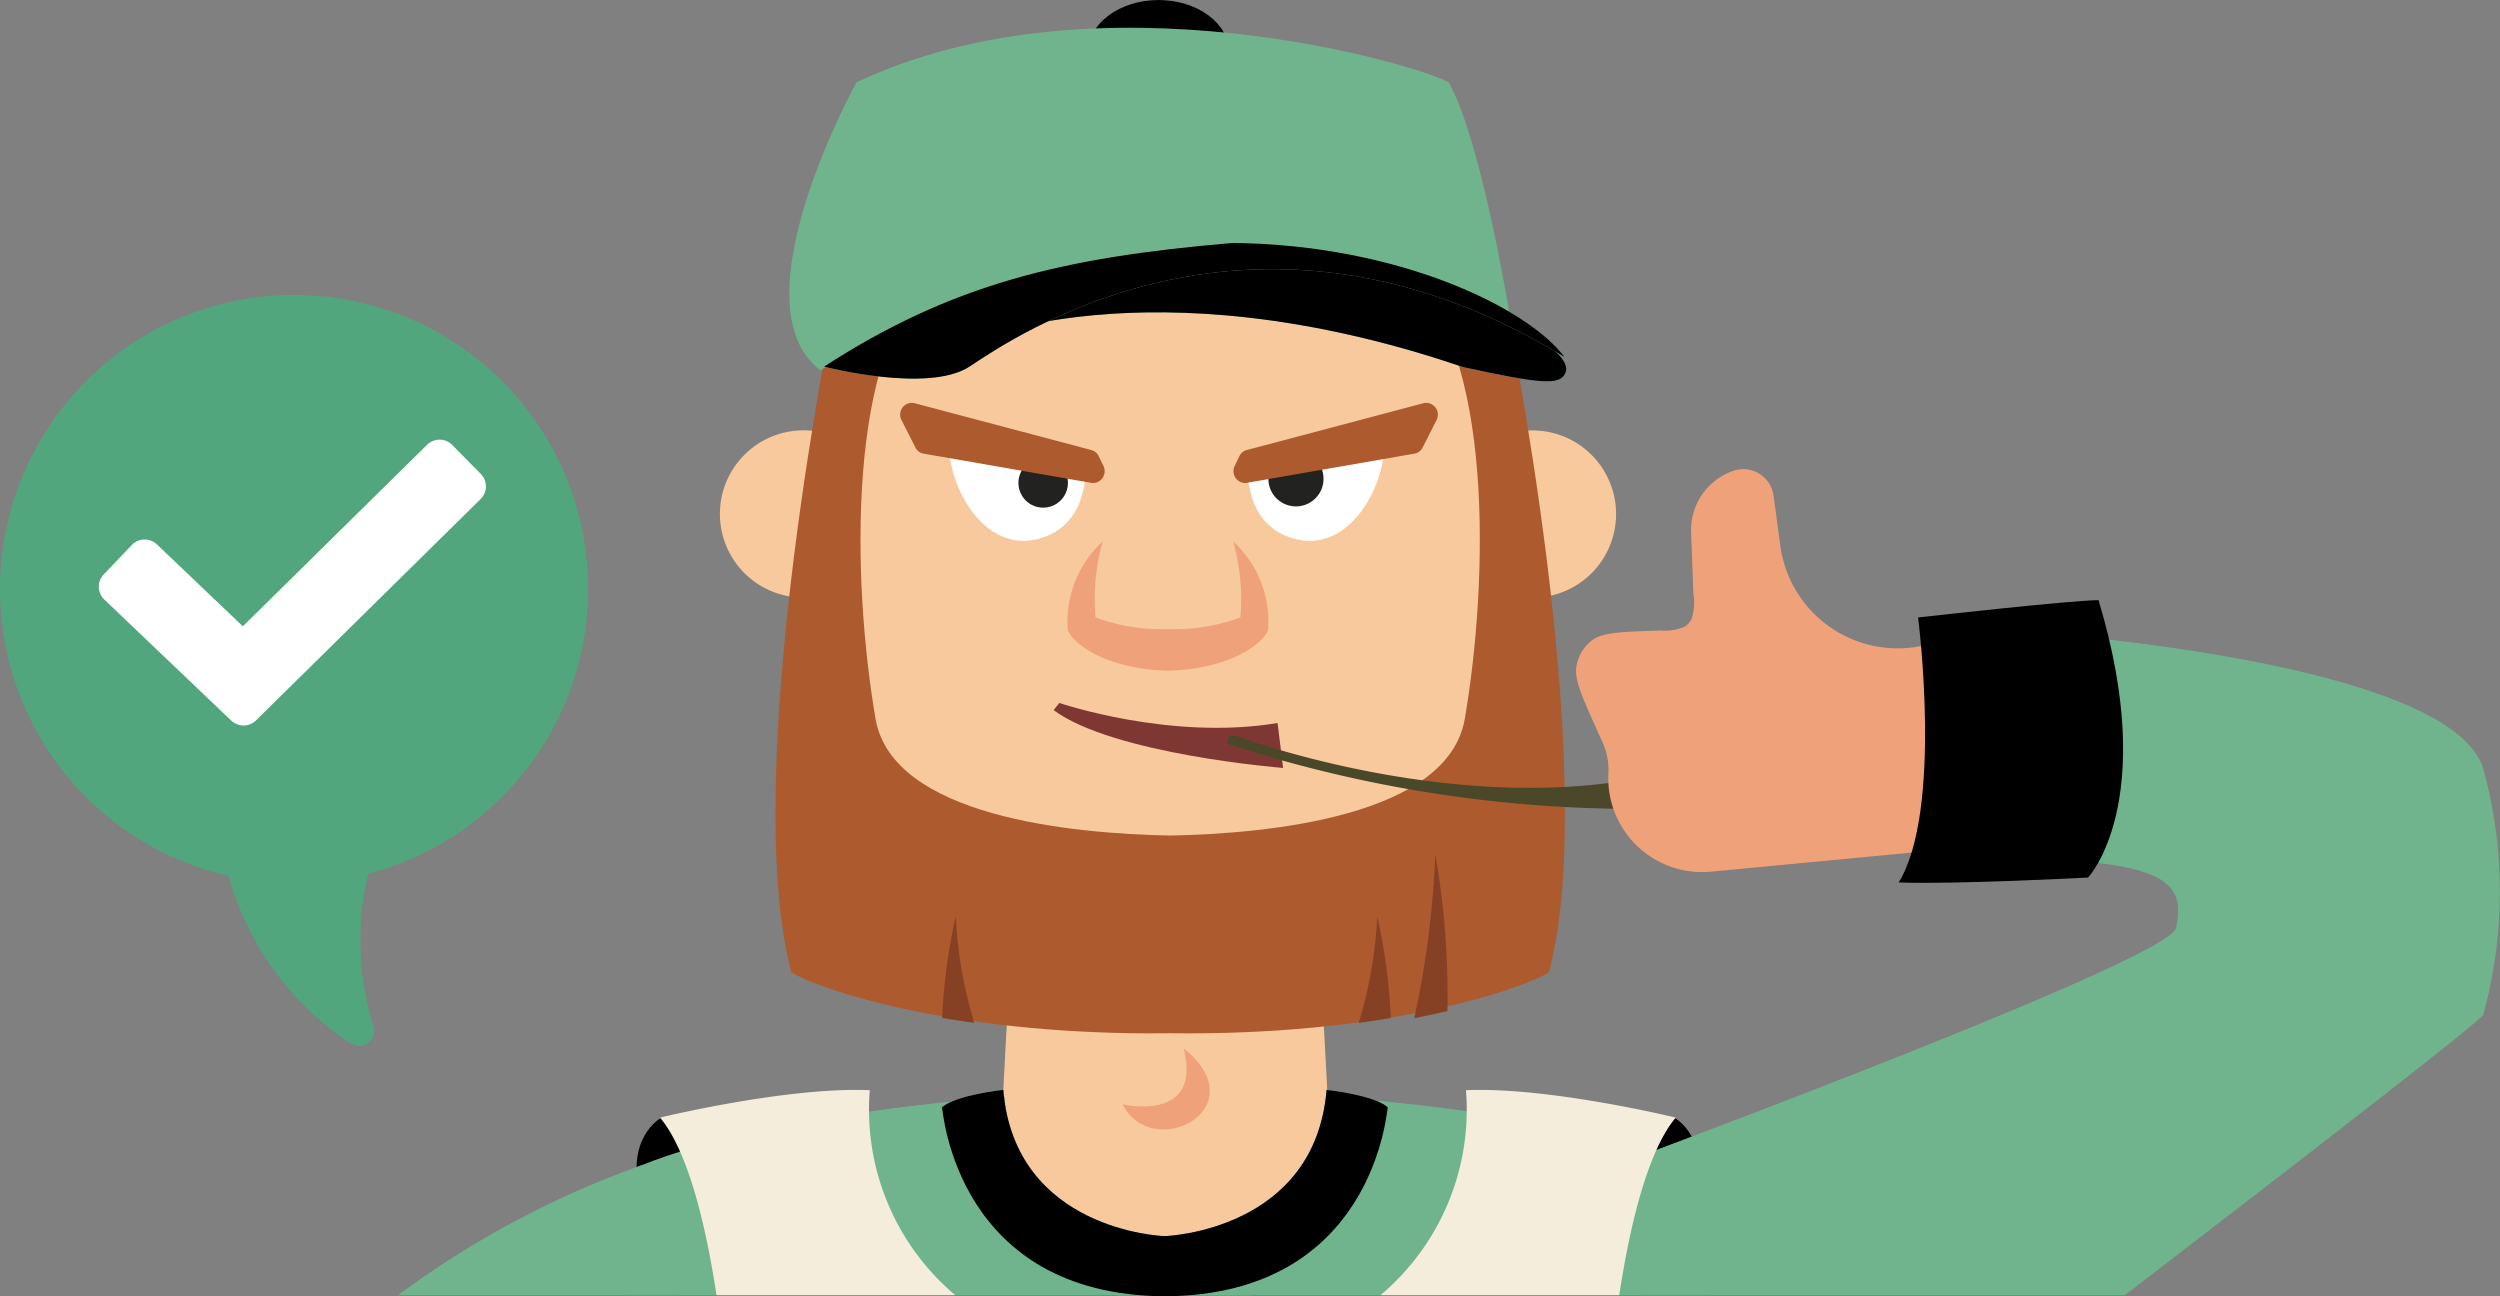<svg xmlns="http://www.w3.org/2000/svg" width="163.213" height="84.629" viewBox="0 0 163.213 84.629">
  <rect x="0" y="0" width="163.213" height="84.629" fill="#808080" stroke="none"/>
  <g id="Group_35615" data-name="Group 35615" transform="translate(13.439)">
    <g id="Group_35613" data-name="Group 35613" transform="translate(-13.439)">
      <path id="Path_5008" data-name="Path 5008" d="M40.512,87.949l-4.771-4.435s-2.466,1.323-1.3,5.291,6.068-.856,6.068-.856" transform="translate(7.432 -10.546)"/>
      <path id="Path_5009" data-name="Path 5009" d="M68.886,93.526h8.707c2.429-.648,5.236-1.418,5.363-1.548.225-.232-.538-18.058-.771-18.409v0s-9.4-2.919-9.611-2.451c-.5.117-10.659,2.451-10.659,2.451-.233.349-1,18.173-.771,18.409.127.132,4.2.9,7.743,1.551" transform="translate(4.026 -8.974)" fill="#f7c99c" fill-rule="evenodd"/>
      <path id="Path_5010" data-name="Path 5010" d="M33.426,94.9h70.5c-.03-4.454-.045-7.732-.028-8.1C96.223,83,79.268,81.958,79.268,81.958s.338,8.786-10.593,9.106c-10.929-.32-10.59-9.106-10.59-9.106S41.991,83,33.455,86.805c.016.363,0,3.642-.029,8.1" transform="translate(7.521 -10.349)" fill="#70b48d" fill-rule="evenodd"/>
      <path id="Path_5011" data-name="Path 5011" d="M106.232,87.949,111,83.514s2.466,1.323,1.3,5.291-6.069-.856-6.069-.856" transform="translate(-1.673 -10.546)" fill="#f4eddc"/>
      <path id="Path_5012" data-name="Path 5012" d="M106.232,87.949,111,83.514s2.466,1.323,1.3,5.291-6.069-.856-6.069-.856" transform="translate(-1.673 -10.546)"/>
      <path id="Path_5013" data-name="Path 5013" d="M70.439,81.988s5.251,1.237,3.985-3.661c4.88,3.932-2.038,7.493-3.984,3.661" transform="translate(2.847 -9.891)" fill="#efa179" fill-rule="evenodd"/>
      <path id="Path_5014" data-name="Path 5014" d="M93.716,38.386c0,15.47-10.436,28.011-23.309,28.011S47.1,53.856,47.1,38.385s10.436-28.011,23.31-28.011S93.716,22.915,93.716,38.386" transform="translate(5.795 -1.31)" fill="#f7c99c" fill-rule="evenodd"/>
      <path id="Path_5015" data-name="Path 5015" d="M77.08,3.442c0,1.9-2.066,3.443-4.617,3.443s-4.617-1.541-4.617-3.442S69.913,0,72.463,0,77.08,1.541,77.08,3.442" transform="translate(3.175)" fill="#70b48d"/>
      <path id="Path_5016" data-name="Path 5016" d="M77.08,3.442c0,1.9-2.066,3.443-4.617,3.443s-4.617-1.541-4.617-3.442S69.913,0,72.463,0,77.08,1.541,77.08,3.442" transform="translate(3.175)"/>
      <path id="Path_5017" data-name="Path 5017" d="M51.271,37.7a5.459,5.459,0,1,1-5.459-5.544A5.459,5.459,0,0,1,51.271,37.7m36.67,0A5.46,5.46,0,1,0,93.4,32.161,5.459,5.459,0,0,0,87.941,37.7" transform="translate(6.646 -4.061)" fill="#f7c99c" fill-rule="evenodd"/>
      <path id="Path_5018" data-name="Path 5018" d="M48.466,21.662s12.372-6.653,6.487-1.634-5.437,20.307-3.92,29.177c1.093,6.39,12.785,7.514,19.239,7.637,6.452-.127,18.145-1.247,19.238-7.636,1.518-8.871,1.964-24.16-3.92-29.182s6.487,1.634,6.487,1.634S98.5,52.588,95,65.775c-2.205,1.3-11.213,4.152-24.726,3.971-13.511.181-22.519-2.668-24.726-3.971-3.5-13.193,2.918-44.117,2.918-44.117" transform="translate(6.123 -2.292)" fill="#ac5a2e" fill-rule="evenodd"/>
      <path id="Path_5019" data-name="Path 5019" d="M86.247,74.515a37.311,37.311,0,0,0-.883-6.634,28.467,28.467,0,0,1-1.214,6.957q1.048-.145,2.1-.322m2.9-10.715a60.361,60.361,0,0,1-1.372,10.729q1.151-.225,2.167-.466a52.683,52.683,0,0,0-.8-10.264m-31.3,4.081a37.175,37.175,0,0,0-.886,6.63c.669.114,1.372.222,2.1.323a28.476,28.476,0,0,1-1.211-6.953" transform="translate(4.55 -8.056)" fill="#864125" fill-rule="evenodd"/>
      <path id="Path_5020" data-name="Path 5020" d="M49.925,5.641s-8.038,14.5-2.347,18.8c1.888-1.413,21.494-8.312,34-3.643s10.929-.336,10.929-.336-1.839-11.2-3.923-14.823c-1.718-1.048-22.874-7.469-38.661,0" transform="translate(5.991 -0.262)" fill="#70b48d" fill-rule="evenodd"/>
      <path id="Path_5021" data-name="Path 5021" d="M58.508,24.912s11.918-5.583,32.63,1.468c5.227,1.146,6.354,1.2,6.706.393.841-1.934-8.706-5.8-8.706-5.8L78.987,19.193s-14.222,1.4-14.715,1.754-5.767,3.968-5.767,3.968" transform="translate(4.354 -2.424)" fill="#70b48d"/>
      <path id="Path_5022" data-name="Path 5022" d="M58.508,24.912s11.918-5.583,32.63,1.468c5.227,1.146,6.354,1.2,6.706.393.841-1.934-8.706-5.8-8.706-5.8L78.987,19.193s-14.222,1.4-14.715,1.754-5.767,3.968-5.767,3.968" transform="translate(4.354 -2.424)"/>
      <path id="Path_5023" data-name="Path 5023" d="M48.135,26.227s6.793,1.763,9.491,0,18.616-13,38.848-.629c-2.359-3.163-10.747-7.332-21.668-7.443-11.17.94-18.381,2.716-26.67,8.072" transform="translate(5.664 -2.293)" fill="#70b48d"/>
      <path id="Path_5024" data-name="Path 5024" d="M48.135,26.227s6.793,1.763,9.491,0,18.616-13,38.848-.629c-2.359-3.163-10.747-7.332-21.668-7.443-11.17.94-18.381,2.716-26.67,8.072" transform="translate(5.664 -2.293)"/>
      <path id="Path_5025" data-name="Path 5025" d="M86.055,82.581c-.891-.817-4-1.142-4-1.142-.76,9.174-10.41,9.539-10.554,9.545s-9.794-.367-10.553-9.545c0,0-3.107.325-4,1.142.081.311.945,12.245,14.543,12.332h.016c13.6-.086,14.463-12.022,14.543-12.332" transform="translate(4.55 -10.284)" fill="#70b48d"/>
      <path id="Path_5026" data-name="Path 5026" d="M86.055,82.581c-.891-.817-4-1.142-4-1.142-.76,9.174-10.41,9.539-10.554,9.545s-9.794-.367-10.553-9.545c0,0-3.107.325-4,1.142.081.311.945,12.245,14.543,12.332h.016c13.6-.086,14.463-12.022,14.543-12.332" transform="translate(4.55 -10.284)"/>
      <path id="Path_5027" data-name="Path 5027" d="M66.717,52.91s6.909,3.346,13.98,3.034V58.9s-10.883-2.218-14.41-5.573l.426-.419" transform="translate(-3.506 1.509) rotate(-7)" fill="#7f3734" fill-rule="evenodd"/>
      <path id="Path_5028" data-name="Path 5028" d="M78.843,54.985s14.862,5.6,27.933,2.411a3.729,3.729,0,0,1,0,2.335A85.564,85.564,0,0,1,78.221,55.49l.194-.505Z" transform="translate(1.865 -6.943)" fill="#4b4829" fill-rule="evenodd"/>
      <path id="Path_5029" data-name="Path 5029" d="M77.139,40.46a13.738,13.738,0,0,1,.467,4.96,12.38,12.38,0,0,1-4.727.759,12.38,12.38,0,0,1-4.727-.759,13.718,13.718,0,0,1,.467-4.96,7.082,7.082,0,0,0-2.276,5.777c.313.887,2.5,2.56,6.535,2.658,4.041-.1,6.224-1.771,6.536-2.658a7.082,7.082,0,0,0-2.276-5.777" transform="translate(3.371 -5.109)" fill="#efa179" fill-rule="evenodd"/>
      <path id="Path_5030" data-name="Path 5030" d="M79.8,34.106s-.472,4.21,3.145,5.092,5.976-3.734,5.74-6.586S79.8,34.106,79.8,34.106" transform="translate(1.668 -3.996)" fill="#fff" fill-rule="evenodd"/>
      <path id="Path_5031" data-name="Path 5031" d="M84.935,35.518a1.8,1.8,0,1,1-1.8-1.8,1.8,1.8,0,0,1,1.8,1.8" transform="translate(1.472 -4.258)" fill="#222321" fill-rule="evenodd"/>
      <path id="Path_5032" data-name="Path 5032" d="M79.566,35.329l10.986-1.914a.731.731,0,0,0,.524-.4l.889-1.754a.768.768,0,0,0-.786-1.149L79.585,33.184a.741.741,0,0,0-.471.4l-.288.6a.773.773,0,0,0,.741,1.147" transform="translate(1.801 -3.801)" fill="#ac5a2e" fill-rule="evenodd"/>
      <path id="Path_5033" data-name="Path 5033" d="M66.373,34.106s.472,4.21-3.145,5.092-5.975-3.734-5.739-6.586,8.886,1.494,8.886,1.494" transform="translate(4.485 -3.996)" fill="#fff" fill-rule="evenodd"/>
      <path id="Path_5034" data-name="Path 5034" d="M62.659,35.85a1.615,1.615,0,1,0,1.615-1.615,1.614,1.614,0,0,0-1.615,1.615" transform="translate(3.83 -4.323)" fill="#222321" fill-rule="evenodd"/>
      <path id="Path_5035" data-name="Path 5035" d="M66.327,35.329,55.341,33.415a.731.731,0,0,1-.524-.4l-.889-1.754a.768.768,0,0,1,.786-1.149l11.6,3.073a.739.739,0,0,1,.47.4l.289.6a.773.773,0,0,1-.741,1.147" transform="translate(4.946 -3.801)" fill="#ac5a2e" fill-rule="evenodd"/>
      <path id="Path_5036" data-name="Path 5036" d="M34.633,95.544c.217-5.165-.53-8.98-2.51-8.448A61.089,61.089,0,0,0,16.31,95.544Z" transform="translate(9.682 -10.992)" fill="#70b48d" fill-rule="evenodd"/>
      <path id="Path_5037" data-name="Path 5037" d="M35.88,83.508h0" transform="translate(7.211 -10.545)" fill="#f4eddc"/>
      <path id="Path_5038" data-name="Path 5038" d="M55.149,94.836a15.837,15.837,0,0,1-5.575-13.378c-5.39-.233-13.679,1.785-13.694,1.789,1.694,2.024,2.9,6.419,3.686,11.589Z" transform="translate(7.211 -10.284)" fill="#f4eddc"/>
      <path id="Path_5039" data-name="Path 5039" d="M101.534,83.512l5.71,6.99H138.8c11.231-8.618,23.2-17.866,23.4-18.305a30.4,30.4,0,0,0,0-16.059c-2.234-7.28-30.876-9.023-30.876-9.023s-.091,14.555,5.383,15.133,5.885,2.043,5.437,4.278-40.618,16.987-40.618,16.987" transform="translate(-0.079 -5.949)" fill="#70b48d" fill-rule="evenodd"/>
      <path id="Path_5040" data-name="Path 5040" d="M116.5,50.57l-.419-3.09a2,2,0,0,0-2.527-1.7,4.093,4.093,0,0,0-2.861,4.1l.149,3.974a3.453,3.453,0,0,1-.129,1.657,1.325,1.325,0,0,1-.419.468,3.164,3.164,0,0,1-1.59.258l-.519.019c-2.231.084-3.345.126-4.011.662a2.717,2.717,0,0,0-.962,1.621c-.159.859.308,1.907,1.247,4l.468,1.044a4.3,4.3,0,0,1,.368,1.927,6.129,6.129,0,0,0,5.745,6.491,6.234,6.234,0,0,0,.838-.006L125.5,70.7c1.488-.143,2.232-.212,2.882-.833a3.767,3.767,0,0,0,.963-2.478,18.749,18.749,0,0,0-.37-7.9,3.1,3.1,0,0,0-3.63-2.172,7.736,7.736,0,0,1-8.81-6.487c-.013-.087-.024-.175-.035-.262Z" transform="translate(-0.288 -15.077)" fill="#efa179"/>
      <path id="Path_5041" data-name="Path 5041" d="M139.653,62.952s4.653-4.906.682-18.108c-1.927.016-11.781,1.13-11.781,1.13s1.629,12.588-1.264,17.3c3.661.138,12.363-.321,12.363-.321" transform="translate(-3.332 -5.663)"/>
      <path id="Path_5042" data-name="Path 5042" d="M89.715,94.836H105.3c.788-5.17,1.994-9.566,3.687-11.589h0s-8.3-2.023-13.694-1.789a15.837,15.837,0,0,1-5.575,13.378" transform="translate(0.413 -10.284)" fill="#f4eddc" fill-rule="evenodd"/>
      <path id="Path_5043" data-name="Path 5043" d="M.5,44.472A19.2,19.2,0,1,1,24.539,63.027a18.922,18.922,0,0,0,.347,9.985.986.986,0,0,1-1.494,1.1A19.206,19.206,0,0,1,15.43,63.176,19.191,19.191,0,0,1,.5,44.472Z" transform="translate(-0.5 -5.993)" fill="#51a67d"/>
    </g>
    <g id="check" transform="translate(-13.843 9.102)">
      <path id="Path_4823" data-name="Path 4823" d="M15.5,37.941l-8.285-7.9A1.162,1.162,0,0,1,7.176,28.4L9.006,26.48a1.162,1.162,0,0,1,1.643-.039l5.609,5.346L28.285,19.936a1.162,1.162,0,0,1,1.644.012l1.862,1.89a1.162,1.162,0,0,1-.012,1.644L17.118,37.928A1.162,1.162,0,0,1,15.5,37.941Z" transform="translate(0)" fill="#fff"/>
    </g>
  </g>
</svg>
